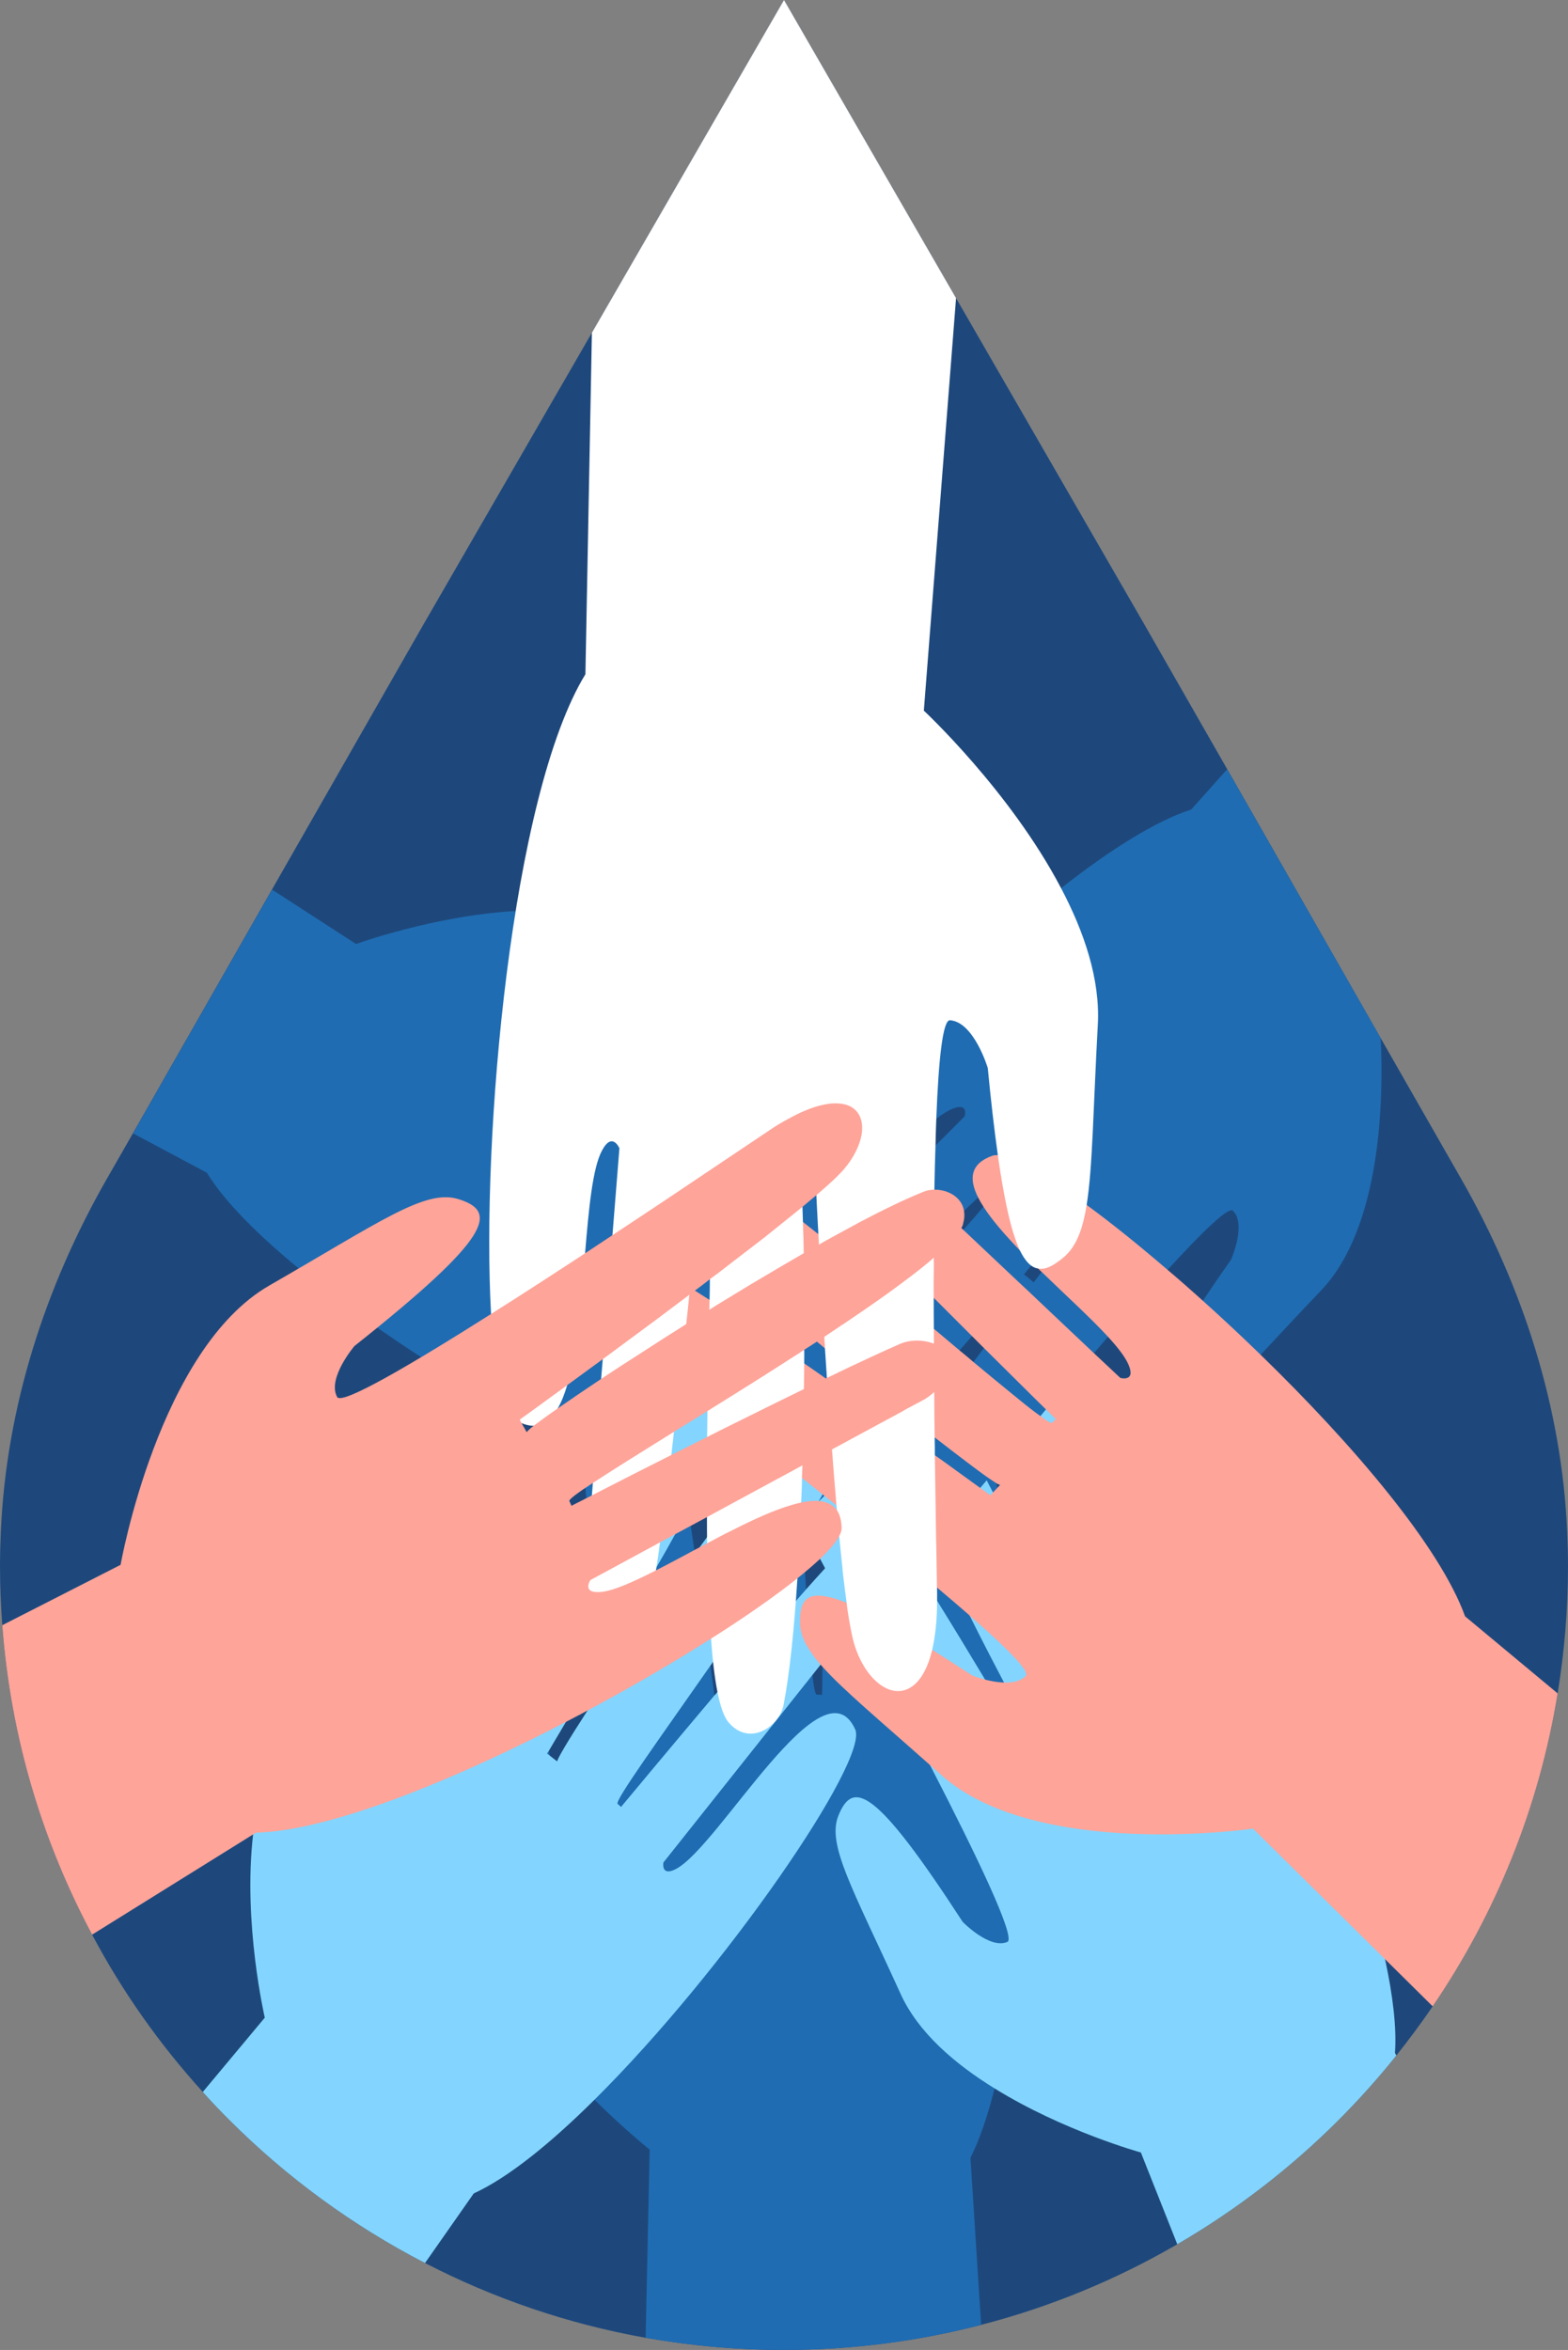 <?xml version="1.0" encoding="UTF-8"?>
<svg id="Layer_2" data-name="Layer 2" xmlns="http://www.w3.org/2000/svg" viewBox="0 0 96.88 145.2">
  <rect x="0" y="0" width="96.88" height="145.2" fill="#808080" stroke="none"/>
  <g id="Layer_2-2" data-name="Layer 2">
    <path d="M96.88,96.76c0,2.68-.22,5.31-.64,7.87h0c-1.15,7.09-3.84,13.64-7.72,19.34-.71,1.04-1.46,2.05-2.24,3.03-1.12,1.4-2.32,2.74-3.59,4.01-2.96,2.96-6.31,5.54-9.95,7.66-3.75,2.18-7.82,3.87-12.12,4.98-3.89,1.01-7.97,1.55-12.18,1.55-2.92,0-5.77-.26-8.55-.75-4.83-.86-9.41-2.44-13.63-4.62-4.47-2.31-8.54-5.29-12.07-8.82-.57-.57-1.13-1.15-1.66-1.75-2.67-2.94-4.97-6.2-6.84-9.72-3.09-5.78-5.04-12.25-5.55-19.12-.09-1.21-.14-2.43-.14-3.66,0-.7.02-1.4.05-2.1.33-7.68,2.73-15.14,6.55-21.82l1.61-2.81,8.59-15.06,9.4-16.45,10.37-17.96L48.44,0l10.63,18.42,11.6,20.1,5.15,9h0s9.49,16.63,9.49,16.63h0s4.97,8.69,4.97,8.69c3.82,6.68,6.22,14.14,6.55,21.82.03.7.05,1.4.05,2.1Z" style="fill: #1e487c;"/>
    <path d="M63.2,107.7c.03,1.51.03,3.05,0,4.59-.11,6.08-.64,12.22-1.75,16.75-.42,1.68-.91,3.14-1.49,4.29l.66,10.32c-3.89,1.01-7.97,1.55-12.18,1.55-2.92,0-5.77-.26-8.55-.75l.25-11.63s-1.49-1.18-3.41-3.08c-3.36-3.35-8.04-8.93-8.19-14.3-.07-2.29-.15-4.23-.21-5.87-.05-1.43-.07-2.63-.05-3.63.05-2.1.34-3.38,1.12-4.17.77-.78,1.44-1.08,2.09-.48.7.65,1.39,2.4,2.17,5.77.08.35.16.73.25,1.12.02.1.04.2.06.3.24,1.14.49,2.44.75,3.9,0,0,1.02,2.6,2.42,2.6.57,0,.48-4.26.12-9.81-.02-.28-.04-.57-.06-.86-.04-.48-.07-.97-.11-1.47h0c-.07-.96-.14-1.94-.22-2.93-.05-.51-.09-1.02-.13-1.54-.03-.28-.05-.56-.08-.84-.08-1.02-.17-2.03-.26-3.03-.02-.18-.03-.36-.05-.54h0c-.04-.48-.08-.94-.12-1.39-.03-.22-.05-.43-.06-.64-.08-.79-.15-1.57-.22-2.32-.12-1.19-.23-2.33-.33-3.37-.03-.34-.07-.67-.1-.99-.04-.41-.08-.8-.12-1.17-.01-.19-.03-.37-.05-.54-.05-.54-.1-1.04-.15-1.48-.01-.15-.03-.29-.04-.42-.15-1.52-.11-2.7.07-3.6.2-1.03.58-1.67,1.04-2,.48-.34,1.05-.34,1.6-.05.08.04.17.09.25.15.56.37,1.09,1.02,1.48,1.87.05.11.1.23.15.35.1.25.21.6.32,1.03.08.29.16.63.24,1,.08.35.16.74.25,1.15.08.4.17.84.25,1.29.12.6.23,1.24.35,1.92.07.35.13.72.19,1.09.03.17.06.35.09.53.07.41.14.83.21,1.25.02.1.03.21.05.31.02.15.05.31.08.46.06.42.13.84.19,1.26.14.88.28,1.77.41,2.66.05.33.1.67.16,1.01.04.32.09.64.14.96.07.51.15,1.01.22,1.5.01.08.02.16.03.23.29,2.02.55,3.89.76,5.39.07.56.14,1.06.2,1.51h0c.12.87.21,1.51.25,1.85.03.2.04.3.04.3h.94s-.14-.44-.24-1.16c-.07-.53-.15-1.22-.24-2.05-.04-.31-.07-.64-.11-.99-.16-1.6-.33-3.55-.49-5.69-.02-.2-.04-.4-.05-.6-.03-.32-.05-.64-.07-.96-.03-.38-.06-.76-.09-1.14-.02-.47-.06-.94-.09-1.42-.02-.35-.04-.7-.06-1.04v-.04c-.02-.28-.03-.56-.05-.83,0-.1-.01-.21-.01-.31-.03-.51-.06-1.02-.08-1.53-.01-.04-.01-.09-.01-.13-.01-.2-.02-.41-.03-.61-.02-.55-.05-1.11-.06-1.65-.04-.86-.06-1.71-.08-2.53-.01-.39-.01-.77-.02-1.14v-.12c-.01-.38-.01-.76-.01-1.12v-.55c0-1.01.02-1.95.06-2.81.01-.24.02-.48.04-.71.01-.29.03-.57.05-.84.02-.24.05-.46.07-.68.03-.29.15-.59.32-.86.4-.62,1.12-1.08,1.87-.92h.01c.3.06.61.22.9.51.08.08.16.18.23.31h.01c.13.23.26.52.38.87.17.47.32,1.06.46,1.74.06.26.12.54.18.84,0,.04.01.09.02.14.07.4.14.82.2,1.26.01.01.01.02.01.03.09.58.17,1.18.25,1.82.05.35.09.72.13,1.09.09.76.17,1.56.25,2.37.01.12.02.25.03.37.01.02.01.03.01.05.02.24.04.47.06.71.04.44.08.89.12,1.35v.07c.05.59.1,1.19.14,1.79.01.07.02.13.02.2.03.37.06.74.08,1.11.04.47.07.95.1,1.42,0,.01.01.03.01.05.01.15.02.29.03.44.03.57.07,1.13.11,1.68,0,.07,0,.15,0,.22.02.24.03.47.04.7.02.18.03.35.04.52,0,.05,0,.1.01.15.06.94.11,1.84.16,2.69.03.37.05.72.07,1.07.01.2.02.4.04.59.07,1.23.15,2.33.22,3.23-.01,0,0,0,0,0,.05.57.09,1.06.13,1.46.09.78.18,1.23.27,1.23.15,0,.26.01.33.01.01-.28.02-.88.03-1.73.01-.1.01-.2.01-.31.03-1.07.06-2.48.1-4.07.01-.55.03-1.13.04-1.72,0-.3.02-.61.03-.92.03-1,.06-2.05.09-3.12,0-.1,0-.21.01-.31v-.3c0-.14,0-.28.02-.42v-.04c.02-.71.05-1.42.07-2.12v-.06c.03-.62.05-1.24.07-1.85.01-.04.01-.08.01-.12.01-.16.01-.32.02-.48.02-.6.05-1.18.07-1.75.01-.02.01-.03.01-.04v-.13c.01-.08.01-.17.02-.25.02-.43.04-.85.06-1.26.03-.49.05-.96.08-1.41,0-.04,0-.09,0-.13.04-.57.07-1.09.11-1.57.01-.14.03-.28.07-.42.11-.48.35-.92.64-1.27.22-.26.48-.48.73-.63.45-.28.91-.35,1.21-.13.32.23.58.52.79.85.1.17.19.34.26.53.1.22.17.46.22.7.01.03.01.07.02.11v.04c.04.2.06.42.06.63v2.94s.01,3.28.01,3.28v.23s0,3.37,0,3.37v1.04s.01.35.01.35v4.02s.01,1.31.01,1.31v3.21s.02,3.69.02,3.69v1.5s.11.22.29.32c.2.11.46.07.72-.53.24-.55.36-1.45.43-2.56.02-.47.04-.98.04-1.52.03-1.2.02-2.53.03-3.86v-.29c0-.53,0-1.06.03-1.58.01-.49.03-.97.07-1.44.07-1.2.2-2.29.45-3.15.12-.43.27-.8.46-1.1.15-.27.34-.48.57-.62.29-.19.64-.26,1.06-.17.21.05.45.13.7.26.28.15.55.58.8,1.26.07.2.14.42.21.67h.01c.01.07.03.14.06.21.12.46.24.98.35,1.56.47,2.35.83,5.64,1.03,9.37.02.31.03.63.05.96.03.76.06,1.54.09,2.33,0,.53.02,1.07.03,1.61Z" style="fill: #1f6cb2;"/>
    <path d="M86.28,127c-1.12,1.4-2.32,2.74-3.59,4.01-2.96,2.96-6.31,5.54-9.95,7.66l-2.25-5.67s-4.78-1.32-9.04-3.96c-2.45-1.51-4.73-3.46-5.81-5.85-2.97-6.53-4.56-9.21-3.84-11,.9-2.24,2.3-1.72,7.68,6.56,0,0,1.66,1.71,2.76,1.24.55-.24-1.86-5.27-4.78-10.93-.48-.91-.96-1.84-1.45-2.77-.1-.18-.19-.37-.29-.55-.23-.44-.46-.88-.69-1.32h-.01c-.77-1.45-1.53-2.87-2.23-4.18-.15-.27-.29-.53-.43-.78-.09-.18-.18-.35-.27-.52-.4-.73-.77-1.41-1.11-2.04-.11-.2-.21-.39-.31-.58-.39-.71-.73-1.33-1-1.83-.02-.04-.04-.08-.06-.11-.02-.03-.03-.06-.04-.08-.01-.01,0-.01,0-.01-.05-.08-.09-.15-.12-.22-.03-.05-.05-.1-.08-.15-.16-.33-.3-.65-.42-.94-.28-.72-.44-1.33-.49-1.83-.03-.26-.03-.5.01-.7,0-.08.01-.16.04-.23.1-.49.36-.81.72-.96.12-.05.25-.09.39-.1.46-.05,1.02.11,1.58.45.02.01.04.02.05.03.06.03.12.07.17.11.18.12.36.26.53.41h0c.08.08.16.16.24.24.1.11.22.25.36.41.37.46.85,1.12,1.4,1.94.11.15.21.31.32.47.44.65.92,1.39,1.42,2.17.28.44.57.89.86,1.36.1.15.19.29.28.44,0,0,0,.01.01.01.13.21.25.41.39.62h0c.22.37.45.73.67,1.09,1.02,1.64,2.04,3.33,2.96,4.86.91,1.5,1.72,2.87,2.34,3.92.01.01,0,.01,0,.01.8,1.34,1.29,2.18,1.29,2.18l.73-.32c-.11,0-.91-1.37-2.05-3.47-.35-.65-.74-1.37-1.14-2.14-.67-1.27-1.4-2.68-2.13-4.15,0,0-.01,0-.01-.01-.68-1.36-1.37-2.77-2.04-4.16h0c-.04-.1-.08-.18-.12-.26-.13-.29-.27-.57-.4-.85h0c-.59-1.27-1.15-2.51-1.65-3.67-.06-.13-.11-.26-.16-.38-.29-.68-.56-1.34-.8-1.95-.08-.22-.16-.42-.23-.63-.06-.14-.11-.28-.16-.41-.09-.27-.18-.52-.26-.77-.08-.23-.15-.45-.21-.66-.03-.12-.05-.24-.05-.38-.05-.93.67-2.04,1.86-1.7.07.01.14.03.21.06.4.16.92.7,1.53,1.53.1.13.2.28.31.43,0,.01.01.01.01.02.16.23.32.47.49.73.47.72.96,1.55,1.48,2.45.06.09.11.19.16.28h0c.29.53.59,1.08.91,1.64.06.12.12.24.19.35h0c.13.25.25.49.38.73.21.4.43.81.65,1.22v.02c3.45,6.61,6.97,14.24,7.3,14.11.13-.05.22-.08.28-.09-.49-1.23-4.8-12.02-6.85-17.89-.02-.05-.03-.1-.05-.15-.15-.42-.28-.81-.4-1.17-.19-.57-.14-1.18.04-1.68.06-.16.13-.31.2-.44.15-.26.34-.46.53-.58.17-.1.34-.14.5-.1.64.15,1.18.55,1.57,1.07.18.22.32.47.43.73l8.29,19.54s.71.58.72-.49c.04-3.02-7.15-14.22-2.28-13.84,2.3.17,10.89,17.44,13.31,28.62.48,2.23.72,4.22.61,5.78l.08.15Z" style="fill: #83d5ff;"/>
    <path d="M81.62,79.74c-1.5,1.57-2.72,2.89-3.73,3.97-2.37,2.49-3.7,3.7-5.05,3.7-2.13,0-2.41-1.17,1.48-7.04.51-.76,1.09-1.61,1.74-2.54,0,0,.97-2.17.12-3.02-.27-.27-1.86,1.27-4.04,3.65-1.11,1.21-2.37,2.63-3.68,4.14-.29.33-.58.67-.87,1.01-.82.95-1.65,1.93-2.47,2.9-.17.2-.33.39-.5.58-.11.14-.23.28-.34.41-.54.65-1.08,1.29-1.6,1.91-.56.66-1.09,1.31-1.6,1.92-.04.04-.08.09-.11.13-.14.16-.27.32-.41.48-1.05,1.27-1.98,2.4-2.72,3.29h0s-.07.1-.11.14c-.18.22-.35.43-.51.62-.23.28-.45.53-.67.76-.04.04-.07.08-.11.12-2.47,2.57-4.05,2.1-4.33.61h0s0-.06-.01-.08c-.01-.09-.02-.18-.03-.27,0-.03-.01-.05-.01-.08v-.08c0-.54.14-1.16.42-1.79.12-.26.32-.62.59-1.06.23-.4.53-.86.88-1.37.45-.68.98-1.45,1.57-2.28.32-.46.67-.94,1.02-1.43.18-.24.35-.49.54-.74.21-.29.43-.59.65-.89.16-.22.33-.45.49-.67.64-.87,1.28-1.74,1.92-2.58.22-.29.44-.58.65-.86.98-1.3,1.91-2.53,2.7-3.57.31-.41.61-.79.87-1.14.06-.07.11-.14.16-.21h.01c.88-1.16,1.44-1.88,1.44-1.88l-.58-.56c.04.07-.56.87-1.57,2.12-.03.04-.07.09-.11.14-.24.3-.52.63-.8.99-.82.98-1.8,2.14-2.86,3.37-.25.29-.51.59-.77.88-.17.2-.34.39-.51.59-.35.39-.7.79-1.06,1.19-.1.11-.2.23-.3.34-.43.48-.86.97-1.31,1.45-.08.1-.17.2-.26.3-.23.25-.46.5-.69.75-.14.15-.29.31-.43.46-.73.79-1.46,1.56-2.17,2.29-.33.34-.65.66-.97.98h0c-.22.22-.43.43-.64.63-.11.12-.22.22-.33.33-.4.39-.78.75-1.15,1.09-.03.03-.06.06-.09.08-.56.51-1.08.96-1.55,1.33-.76.61-2.3.52-2.57-.7-.03-.12-.05-.26-.05-.41,0-.35.21-.88.58-1.54.43-.76,1.09-1.71,1.89-2.77.59-.79,1.26-1.63,1.98-2.52.47-.57.96-1.16,1.47-1.75.05-.07.11-.14.17-.21.15-.17.29-.35.45-.52.14-.17.28-.34.43-.51,1.15-1.33,2.33-2.67,3.45-3.94.36-.41.72-.81,1.06-1.2.35-.39.69-.77,1.02-1.13.66-.75,1.28-1.44,1.82-2.06.48-.53.9-1.01,1.24-1.43.6-.69,1.01-1.2,1.16-1.46.07-.1.09-.17.07-.19-.05-.05-.09-.09-.12-.13-.03-.04-.05-.07-.07-.09-.19.18-.68.64-1.37,1.3-.26.25-.55.52-.86.82-.21.2-.42.4-.65.62-.38.36-.79.74-1.22,1.15-.58.55-1.21,1.14-1.86,1.75-.41.39-.84.78-1.27,1.18-.84.79-1.69,1.58-2.53,2.35-.37.34-.74.68-1.1,1.01-.08.08-.16.15-.24.22-.35.31-.68.62-1.01.91-.05.05-.1.1-.15.14-1.07.96-2.04,1.82-2.83,2.49-.82.71-2.05.72-2.67.36h0s0-.01-.01-.01c-.08-.06-.16-.13-.24-.19h0s-.05-.06-.07-.09h0c-.04-.07-.07-.14-.08-.21-.05-.39-.02-.78.11-1.16v-.02c.15-.5.44-.97.81-1.34l1.92-1.91,1.39-1.39,1.81-1.8.98-.98.87-.86,4.41-4.41,1.86-1.84h0s1.8-1.8,1.8-1.8c0,0,.27-.87-.73-.48-.29.11-.64.33-1.02.63-.81.62-1.8,1.58-2.85,2.61-.93.92-1.91,1.91-2.87,2.77-.55.5-1.08.95-1.59,1.32h0c-.1.08-.19.14-.27.2-.22.15-.43.29-.63.4-1.03.59-1.88.73-2.41.04-.14-.17-.26-.4-.35-.69-.11-.35.12-1,.62-1.88.4-.71.98-1.57,1.71-2.54.64-.86,1.4-1.8,2.24-2.79h.01c.1-.13.22-.26.33-.39,3.7-4.3,8.93-9.51,13.77-13.3,2.98-2.34,5.81-4.14,8.04-4.86l2.22-2.49,9.49,16.62h0c.17,3.64.07,11.64-3.69,15.59Z" style="fill: #1f6cb2;"/>
    <path d="M40.3,73.67l-.41.69s.24.05.6.2c.34.14.82.36,1.41.63h.01c.34.17.72.35,1.13.55.13.06.26.12.39.19.16.07.32.15.48.23.69.34,1.45.72,2.26,1.13.63.32,1.29.66,1.96,1h0s.03.02.04.02c.44.24.89.47,1.35.72.05.02.11.05.16.08.36.18.72.38,1.08.56.32.18.64.36.97.53.44.24.88.48,1.32.72.07.04.14.08.21.11.4.23.8.45,1.2.67.4.23.81.46,1.2.69.27.14.53.3.79.45.43.24.84.49,1.25.73.33.19.65.39.96.58.03,0,.06.03.09.05.32.2.63.39.93.58,1.01.64,1.91,1.24,2.64,1.78.16.12.32.24.46.35.44.34.72,1,.67,1.59-.04.43-.26.84-.72,1.06-.08.05-.17.09-.27.12-.04.02-.09.03-.14.04-.48.12-1.41-.09-2.62-.53-.59-.21-1.25-.47-1.96-.78-.18-.08-.37-.16-.56-.25-.19-.07-.38-.16-.58-.25-.3-.14-.6-.28-.92-.43-.07-.03-.15-.07-.23-.11-.45-.21-.91-.43-1.38-.66-.88-.42-1.78-.88-2.69-1.34-.03-.02-.05-.03-.07-.04-.07-.04-.14-.07-.2-.1,0-.01-.01-.01-.01-.01-.02,0-.03-.02-.05-.03-.02,0-.03-.01-.04-.02-.44-.22-.88-.45-1.32-.68-.11-.05-.22-.11-.34-.17h-.01c-.18-.1-.35-.19-.53-.29-.02,0-.03,0-.05-.02-.94-.5-1.87-.99-2.77-1.47-.76-.4-1.49-.79-2.18-1.16-.13-.07-.25-.14-.37-.2-.03-.02-.07-.04-.1-.06-.28-.15-.55-.29-.82-.43-.16-.09-.32-.18-.48-.26-.73-.39-1.4-.74-1.97-1.04-1.39-.71-2.26-1.12-2.33-1.02-.02.04-.05.07-.07.1-.04.07-.08.12-.1.15.03.01.06.03.09.05.4.26,1.36.88,2.65,1.72.3.19.62.4.96.62.36.24.74.48,1.14.74.01.01.03.02.05.03.29.19.59.39.9.59h0c.14.1.29.19.43.29.41.26.83.54,1.26.82.73.48,1.48.98,2.23,1.47.26.17.51.34.77.51.32.22.63.43.94.63.02.02.04.03.06.04.21.14.41.28.61.41.14.09.27.18.4.27.17.12.34.23.5.35h.01c.23.15.46.31.69.47,0,0,.01,0,.02.01.38.26.75.52,1.11.76h0c.17.12.34.24.5.35.34.24.67.47.97.69.28.2.55.39.8.57.28.2.5.46.66.74.22.36.34.77.37,1.14v.37c-.04.37-.18.67-.44.77-.32.13-.64.19-.98.19-.2,0-.39-.02-.59-.06-.38-.07-.76-.23-1.1-.44l-.97-.6-.22-.13-.26-.16h-.02s-1.54-.96-1.54-.96l-.23-.14-.05-.03-.78-.48-.77-.47h0l-.72-.45s-.02-.01-.03-.02l-1.91-1.16h-.01s-1.35-.84-1.35-.84l-.07-.04-.11-.07-1.62-.99-.18-.12-.38-.22h0s-2.66-1.64-2.66-1.64l-.95-.58-.45-.28-1.62-.99-.47-.29-.72-.44s-.91-.06-.3.82c.23.33.63.7,1.17,1.1.04.03.08.06.13.1.34.25.73.51,1.15.79.18.11.36.23.55.35.1.07.21.13.31.2,1.08.67,2.27,1.39,3.37,2.11.27.17.54.35.79.53.03.01.05.03.08.05.2.13.39.27.57.4.4.29.77.58,1.1.86.08.07.16.14.23.2h0s.04.04.06.06c.25.23.47.46.65.68.78.96.88,1.83-.26,2.52-.07.04-.15.07-.25.08-.05.02-.1.02-.16.02-.18.01-.41,0-.66-.05-.19-.03-.4-.07-.63-.13-.34-.09-.74-.21-1.16-.36-.63-.22-1.34-.51-2.12-.84h-.01c-.22-.1-.44-.2-.67-.31-.1-.04-.2-.09-.29-.13-.44-.21-.9-.42-1.37-.66-.27-.12-.54-.26-.81-.4-.92-.46-1.89-.97-2.88-1.52-.01,0-.03,0-.04-.02-.26-.14-.53-.29-.79-.44-.31-.18-.62-.35-.94-.53-1.74-1-3.53-2.1-5.29-3.24-.92-.6-1.82-1.21-2.71-1.82-1.73-1.21-3.37-2.44-4.85-3.66-2.54-2.09-4.59-4.14-5.68-5.92l-4.56-2.43,8.59-15.06,5.19,3.36s4.8-1.75,9.87-2.04c2.81-.16,5.7.13,7.91,1.41,6.21,3.59,9.07,4.85,9.52,6.73.57,2.34-.87,2.73-10.07-.89,0,0-2.34-.42-2.96.6-.32.52,4.71,3.28,10.48,6.24.77.39,1.55.79,2.33,1.18.18.09.36.18.54.27h0c.66.34,1.33.67,1.98,1,.52.26,1.03.51,1.53.76.42.21.83.41,1.24.61.23.12.46.23.69.34.94.47,1.83.9,2.66,1.3.17.09.35.18.51.26.26.13.52.25.76.37.03.01.06.03.08.04.8.39,1.51.73,2.08,1.01h.01s.1.06.15.08c.8.39,1.45.78,1.96,1.15.23.17.43.34.6.5.72.66,1.02,1.27,1,1.78-.04,1.08-1.46,1.69-3.24,1.37-.04-.01-.09-.02-.14-.03-.27-.06-.61-.15-1.02-.29-.4-.12-.85-.28-1.35-.46-.44-.16-.92-.34-1.42-.53-.62-.24-1.3-.51-2-.79-.03-.02-.07-.03-.11-.05-.07-.03-.14-.05-.21-.08h0c-.18-.08-.36-.15-.55-.23-.16-.07-.32-.13-.48-.2-.64-.26-1.3-.53-1.96-.81-.56-.24-1.13-.48-1.69-.72-.08-.03-.16-.06-.24-.1-.26-.11-.52-.22-.78-.33-.11-.05-.22-.09-.33-.15-.47-.19-.94-.4-1.4-.59-.31-.14-.61-.27-.91-.41-1.12-.48-2.18-.94-3.11-1.35-.15-.07-.29-.13-.43-.19-.12-.06-.24-.11-.35-.16-.78-.34-1.43-.63-1.91-.85-.28-.12-.49-.22-.65-.29-.18-.08-.27-.12-.27-.12Z" style="fill: #1f6cb2;"/>
    <path d="M54.2,98.46l-.09.11-.75.94-.57.73-.25.31-1.7,2.14-.14.17-.5.63-9.21,11.59s-.17.9.78.4c2.67-1.41,9.07-13.07,11.07-8.62.85,1.9-8.02,14.86-16.11,22.88-2.7,2.68-5.32,4.81-7.46,5.79l-3.01,4.3c-4.47-2.31-8.54-5.29-12.07-8.82-.57-.57-1.13-1.15-1.66-1.75l3.83-4.59s-1.36-5.85-.72-11.33c.28-2.37.94-4.67,2.24-6.4,4.32-5.73,5.91-8.41,7.83-8.63,2.4-.28,2.61,1.19-2.09,9.88,0,0-.71,2.27.23,3.01.34.27,2.12-2,4.43-5.26,1-1.4,2.1-3,3.21-4.65,1.66-2.45,3.36-5.03,4.86-7.33.04-.05.07-.1.11-.16.46-.7.9-1.38,1.32-2.02.22-.34.43-.67.64-.98.11-.18.23-.36.34-.53.58-.9,1.09-1.68,1.48-2.29.21-.33.42-.62.62-.89.2-.27.39-.51.58-.72.1-.11.2-.22.29-.31.08-.08.15-.15.22-.21.1-.1.2-.19.29-.26.44-.37.84-.59,1.2-.68.11-.04.22-.06.32-.06.06-.01.12-.01.18,0,.69.02,1.14.58,1.28,1.4.06.29.07.61.03.96-.02.21-.05.42-.11.64-.01.08-.03.16-.06.25t-.01.02s-.02.08-.03.12c-.12.37-.36.93-.7,1.63-.17.36-.37.75-.6,1.18,0,.05-.04.09-.07.14-.2.39-.42.81-.66,1.25-.15.29-.31.58-.47.88-.26.48-.53.97-.82,1.47-.37.67-.76,1.37-1.17,2.07,0,0,.01.01,0,.01-.04.07-.08.14-.12.21-.65,1.15-1.33,2.31-1.99,3.44-.46.8-.92,1.57-1.35,2.31h0c-.82,1.39-1.55,2.62-2.11,3.56h-.01c-.52.88-.9,1.51-1.06,1.79-.07.11-.11.17-.11.17l.17.13.46.36c-.05-.08.68-1.31,1.87-3.15.27-.43.58-.89.9-1.38,1.57-2.39,3.64-5.41,5.73-8.3.1-.14.2-.28.3-.41.16-.21.31-.42.46-.63.1-.13.2-.26.3-.4.42-.57.85-1.14,1.27-1.69.8-1.06,1.59-2.05,2.32-2.93.01-.02.03-.04.05-.06.01-.02.03-.04.05-.06.02-.03.04-.05.06-.08.51-.59.98-1.13,1.41-1.6.17-.18.33-.34.49-.5l.02-.02c.23-.23.56-.4.9-.47.22-.04.45-.05.67,0,.03,0,.05,0,.07,0,.54.11,1,.5,1.09,1.25t.01.02c.02.16,0,.37-.06.62-.08.31-.21.68-.39,1.11-.12.27-.27.57-.43.88-.12.24-.25.49-.39.75,0,.01-.01.02-.02.03-.08.16-.18.33-.28.51-.07.13-.15.27-.24.42-.01.01-.01.02-.02.04-.29.5-.62,1.04-.96,1.59-.01.02-.02.04-.03.06-.06.08-.11.17-.16.25-1.03,1.64-2.23,3.44-3.45,5.23-.44.65-.89,1.29-1.33,1.93-.2.28-.39.56-.59.84-.05.08-.1.15-.16.23-3.16,4.53-5.94,8.37-5.73,8.54.1.08.17.15.21.19.5-.6,2.97-3.57,5.77-6.89.07-.07.13-.14.19-.22.19-.21.37-.42.55-.64,1.45-1.7,2.95-3.45,4.29-4.97.22-.25.43-.49.64-.73.41-.46.8-.9,1.17-1.3.27-.3.53-.58.77-.84.06-.07.13-.13.2-.18.11-.1.23-.18.36-.25,1.02-.58,2.34-.42,2.51.21.24.91-.04,1.88-.62,2.62Z" style="fill: #83d5ff;"/>
    <g>
      <path d="M96.24,104.63h0c-1.15,7.09-3.84,13.64-7.72,19.34l-2.93-2.9-8.17-8.08s-7.9,1.15-14.22-.7c-1.91-.56-3.68-1.39-5.04-2.61-.24-.21-.47-.42-.7-.62-3.16-2.81-5.35-4.63-6.63-6.06h0s-.08-.1-.13-.14c-.25-.29-.46-.57-.63-.83,0,0-.01,0,0,0-.42-.6-.62-1.15-.64-1.71-.02-.71.08-1.24.42-1.52.24-.19.59-.26,1.09-.17.31.04.7.15,1.15.32.07.03.14.06.22.09.32.13.66.28,1.05.48.67.32,1.45.75,2.35,1.27.46.28.96.58,1.49.9.13.09.26.17.4.25.75.47,1.57,1,2.46,1.58,0,0,.33.14.8.26.35.09.76.17,1.17.18.38.02.76-.03,1.05-.19.12-.06.22-.13.3-.22.09-.1-.03-.35-.35-.74-.55-.66-1.66-1.72-3.13-2.99,0,0,0-.01-.01-.02-.61-.53-1.28-1.11-2-1.71-.21-.18-.43-.36-.66-.55l-.39-.33-.03-.03c-.13-.1-.25-.2-.37-.3-.24-.2-.49-.4-.74-.61-.85-.69-1.73-1.41-2.63-2.14-.46-.37-.92-.74-1.39-1.11-.19-.15-.38-.31-.57-.46-.05-.04-.11-.09-.17-.13-.03-.03-.07-.06-.11-.09-.43-.34-.85-.68-1.28-1.02-.06-.05-.12-.09-.18-.14-.13-.1-.25-.2-.38-.3h0c-.17-.14-.34-.28-.51-.41h0c-.26-.21-.53-.42-.79-.63h0c-.23-.19-.46-.37-.69-.55-.57-.44-1.13-.88-1.67-1.3-.06-.05-.12-.09-.17-.13h0c-.37-.29-.73-.57-1.08-.85,0,0-.01-.01-.02-.01h0c-.08-.07-.17-.13-.25-.21-.03,0-.05-.03-.07-.05-.08-.05-.15-.11-.22-.17-.44-.34-.86-.66-1.26-.97-.08-.06-.16-.13-.24-.19-.29-.23-.57-.44-.84-.65-.57-.44-1.08-.84-1.51-1.17-.06-.05-.12-.09-.18-.14-.25-.19-.48-.39-.7-.58-.55-.46-.99-.9-1.34-1.32h0c-1.72-2.05-1.15-3.38.29-3.66.53-.11,1.18-.07,1.88.13.2.06.4.13.6.21.52.21,1.37.69,2.44,1.35.1.06.2.12.3.18.12.08.25.16.39.25.16.1.33.21.51.32.15.1.31.2.47.31.68.43,1.41.92,2.17,1.43.74.49,1.51,1.01,2.29,1.55.09.07.19.13.29.2.16.11.32.22.48.33.05.04.1.07.15.11.44.3.88.6,1.32.92h.01s.02.01.03.02c.02.01.03.02.05.03.06.04.13.09.19.13.03.02.05.04.08.06,1.01.7,2.01,1.4,2.96,2.07.14.1.27.19.4.28.14.11.28.2.42.3.18.13.36.25.53.38.29.21.58.41.86.6.43.31.83.6,1.22.88.16.12.33.23.48.34,1.01.73,1.81,1.31,2.32,1.68.39.28.61.44.61.44l.18-.19.3-.32.12-.13s-.08-.02-.18-.07c0-.01-.01-.01-.01-.01-.12-.07-.28-.18-.5-.33-.09-.06-.19-.13-.3-.21h0c-.5-.36-1.17-.87-1.97-1.48-.34-.26-.69-.53-1.06-.82-.22-.17-.44-.35-.67-.52-.16-.13-.32-.26-.48-.39-.25-.19-.5-.4-.76-.6-.04-.03-.07-.06-.11-.09-.02,0-.04-.03-.06-.05-.6-.47-1.22-.98-1.86-1.5-.46-.37-.93-.76-1.41-1.16-.08-.06-.16-.12-.23-.19-.24-.19-.47-.39-.71-.59-.16-.13-.33-.27-.49-.41-.09-.07-.18-.15-.27-.23-.08-.06-.15-.12-.23-.19-.26-.21-.52-.43-.77-.65-.4-.34-.79-.67-1.18-1.01-.22-.19-.44-.38-.65-.57-.51-.43-1-.87-1.49-1.3-.46-.41-.91-.82-1.35-1.21-.39-.36-.76-.7-1.13-1.04h0c-.17-.16-.34-.32-.51-.48-.13-.13-.27-.26-.4-.38-.38-.37-.74-.72-1.08-1.06s-.64-.65-.93-.96c-.14-.15-.28-.31-.41-.45-.22-.24-.43-.47-.61-.69-.76-.9-.63-2.86,1.13-2.92.66-.02,1.9.61,3.48,1.65.37.24.76.51,1.17.8h.01c.36.26.74.53,1.13.81v.02c.21.14.41.29.62.44.49.37.99.75,1.51,1.14.2.16.4.32.6.47.22.17.44.35.66.52.1.08.19.16.29.23.16.13.33.26.49.39.16.13.32.26.48.38.52.42,1.04.85,1.57,1.27.49.41.98.81,1.47,1.21l.39.33c.13.1.27.21.4.32.08.07.16.14.24.2h0s.01.01.02.02c.71.59,1.41,1.17,2.08,1.73h0c.55.46,1.07.9,1.58,1.33.3.24.58.48.86.72.89.74,1.7,1.41,2.38,1.96.74.61,1.33,1.08,1.76,1.38.41.31.65.45.7.4.1-.1.18-.18.23-.23-.12-.11-.32-.31-.59-.58-.39-.38-.93-.91-1.57-1.55-.66-.65-1.42-1.41-2.26-2.24-.24-.24-.49-.49-.74-.74-.31-.31-.62-.62-.94-.94-.46-.46-.94-.94-1.42-1.42-.33-.34-.67-.68-1.01-1.02-.11-.12-.23-.24-.35-.36-.16-.16-.32-.33-.49-.49-.93-.95-1.86-1.9-2.74-2.8-.01-.02-.02-.03-.03-.04-.33-.34-.64-.67-.94-.98-.39-.4-.76-.79-1.11-1.16-.52-.55-.99-1.06-1.41-1.52-.08-.08-.15-.16-.22-.24-.07-.07-.13-.15-.18-.23-.5-.69-.61-1.58-.48-2.24h0c.1-.49.35-.85.69-.91.45-.08.9-.05,1.33.08.24.06.47.16.69.28h.01c.28.15.54.34.78.56l1.01.95,1.75,1.66.94.88,1.1,1.03.68.65,1.2,1.13.48.45.12.11,1.62,1.53,1.77,1.67.58.54,1.37,1.3,2.73,2.58,1.62,1.52s.97.27.51-.81c-.2-.47-.65-1.06-1.26-1.72-1.07-1.17-2.63-2.58-4.1-4.01-.08-.07-.15-.14-.22-.21-.11-.11-.22-.21-.32-.32-.27-.26-.54-.53-.8-.79h0c-.92-.96-1.73-1.88-2.26-2.71-.13-.2-.24-.39-.33-.57-.6-1.17-.48-2.11.88-2.59.09-.03.2-.04.34-.04.96.07,2.97,1.23,5.49,3.09,1.52,1.11,3.22,2.48,5,4.01.72.61,1.45,1.25,2.18,1.91,1.19,1.07,2.39,2.19,3.57,3.34,5.73,5.57,11.07,11.85,12.62,16.15l5.73,4.77Z" style="fill: #fea499;"/>
      <path d="M67.83,63.3c-.29,5.31-.32,8.84-.69,11.15-.25,1.57-.66,2.58-1.4,3.22-.44.37-.84.63-1.21.71-.14.02-.27.02-.39,0-.15-.02-.29-.08-.43-.18-.24-.18-.47-.48-.69-.93-.4-.83-.76-2.18-1.1-4.17-.02-.1-.04-.21-.05-.32,0-.04-.02-.09-.02-.14-.01-.02-.02-.05-.02-.07-.06-.38-.12-.78-.18-1.21-.21-1.5-.42-3.27-.62-5.37,0,0-.85-2.84-2.33-2.95-.45-.04-.71,2.42-.85,6.09-.02.52-.04,1.07-.05,1.65-.03.86-.05,1.78-.07,2.73,0,.26-.01.52-.01.79-.01.74-.02,1.5-.02,2.28v1.14c-.01.11-.01.22,0,.33-.01.71-.02,1.43-.01,2.15,0,.63,0,1.27.01,1.91v.91c0,.74.01,1.47.01,2.2.01.26.01.52.01.77v.03c.01.47.01.93.01,1.39,0,.48.02.95.02,1.41.01.37.01.74.01,1.1.03,1.96.06,3.76.08,5.31.01.14.01.27.01.4.02.93.03,1.75.04,2.45.01.13.01.25.01.37v.46c0,1.23-.12,2.22-.3,3.02-.5,2.12-1.56,2.8-2.58,2.49-.92-.29-1.81-1.36-2.26-2.9-.13-.45-.26-1.16-.4-2.06-.02-.14-.04-.28-.05-.43-.07-.48-.13-1-.2-1.56,0-.03,0-.05-.01-.07-.01-.12-.02-.23-.04-.35v-.08c-.07-.64-.14-1.34-.21-2.06-.05-.51-.1-1.05-.14-1.59-.01-.1-.02-.2-.03-.31-.03-.4-.07-.8-.1-1.21-.06-.67-.11-1.36-.16-2.05-.01-.07-.01-.13-.02-.19-.1-1.33-.19-2.68-.28-4,0-.12-.02-.23-.02-.34,0-.03-.01-.06-.01-.08-.04-.62-.08-1.22-.12-1.82,0-.15-.01-.3-.03-.45,0-.09,0-.18-.01-.27-.1-1.71-.2-3.31-.27-4.71-.02-.34-.04-.67-.06-.98-.01-.23-.02-.44-.04-.65,0-.15-.01-.29-.02-.43-.04-.81-.08-1.48-.1-1.97-.03-.61-.05-.95-.05-.95l-.99-.07c.06.03.12.66.18,1.74.01.28.02.59.03.93,0,.28.02.59.03.92.01.32.01.66.02,1.01.01.45.02.93.02,1.43.02,1.04.02,2.17.02,3.38,0,.38,0,.76-.01,1.15.01.2,0,.4,0,.6v.25c0,.52-.01,1.04-.02,1.58,0,.49-.01.98-.02,1.48-.01.61-.02,1.23-.03,1.85-.02.46-.03.92-.04,1.38-.01.26-.02.51-.03.77,0,.51-.03,1.02-.05,1.53-.01.34-.03.67-.04,1,0,.08-.01.16-.01.23-.05,1.18-.11,2.34-.18,3.45-.2,3.12-.48,5.9-.86,7.84-.26,1.31-2.09,2.59-3.39,1.07-.56-.64-.9-2.56-1.09-5.18-.14-1.72-.21-3.74-.24-5.89-.01-.53-.01-1.07-.01-1.62-.02-1.62,0-3.29.01-4.95.01-.53.01-1.07.02-1.6,0-.15.01-.31.01-.46v-.03c.01-.46.01-.92.03-1.37.02-1.53.05-3.01.07-4.39.01-.21.02-.42.02-.62.01-.44.02-.86.02-1.27.02-.69.03-1.34.04-1.94.03-2.65,0-4.36-.18-4.38-.17-.02-.28-.04-.36-.06-.04.45-.18,1.76-.37,3.59-.1.97-.22,2.1-.35,3.31-.01.15-.03.29-.05.44-.06.58-.12,1.19-.19,1.81-.13,1.15-.26,2.36-.4,3.58-.12,1.02-.23,2.05-.36,3.07-.05.48-.11.96-.16,1.43-.24,1.93-.47,3.78-.7,5.4-.08.61-.16,1.19-.25,1.72-.05.38-.11.74-.16,1.08-.29,1.8-2.27,3.01-3.01,2.36-.89-.77-1.27-1.97-1.18-3.14l.39-4.92.06-.77.51-6.42.1-1.22.19-2.45.29-3.66.12-1.56.43-5.37s-.44-1.05-1.07.13c-.59,1.09-.82,3.59-1.05,6.35h0c-.24,2.89-.48,6.05-1.11,8.17h0c-.17.57-.36,1.05-.59,1.44-.38.66-.86,1.05-1.47,1.06-.23,0-.47-.05-.74-.16-.16-.06-.32-.14-.49-.25-.73-.45-1.2-2.91-1.41-6.5-.61-10.85,1.24-32.03,5.83-39.53l.4-21.1L48.44,0l10.63,18.42-1.99,25.49s5.33,4.96,8.48,10.97c1.43,2.71,2.42,5.64,2.27,8.42Z" style="fill: #fff;"/>
      <path d="M59.51,75.62c-.02.08-.06.17-.11.26-.26.48-.86,1.1-1.7,1.83h0c-.4.35-.86.72-1.37,1.11-.42.32-.88.66-1.37,1.02-.89.64-1.88,1.32-2.92,2.02h-.01c-.36.25-.73.49-1.1.74-.16.1-.31.2-.46.3-.26.17-.52.34-.78.5h0c-.21.15-.42.28-.63.41-1.67,1.08-3.39,2.16-5.02,3.17h0c-.11.07-.22.14-.33.21-.71.44-1.41.87-2.07,1.28h0c-2.06,1.28-3.84,2.39-5.01,3.16-.96.62-1.5,1.03-1.45,1.12.06.13.1.22.13.29.21-.1.64-.33,1.26-.64,1.14-.59,2.89-1.48,4.91-2.5.71-.36,1.45-.73,2.21-1.11.53-.27,1.07-.54,1.62-.81,1.45-.72,2.94-1.46,4.36-2.15.46-.22.91-.44,1.35-.66.02-.01.05-.02.07-.03.22-.1.44-.21.65-.31,0,0,.01,0,.01-.01.22-.1.44-.2.65-.31,1.19-.56,2.27-1.06,3.16-1.45.71-.32,1.52-.27,2.14-.04.6.22,1.03.61,1.07,1.01,0,.04,0,.09-.01.13-.11.72-.49,1.37-1.03,1.85h-.01c-.22.21-.46.38-.72.52l-.9.48h-.01s-.36.21-.36.21l-1,.54-.24.13-3.09,1.67-.15.08-1.67.9-.6.33-.52.28-2.68,1.45-2.1,1.14-2.9,1.56-4.3,2.33s-.56.83.61.74c.78-.06,2.01-.61,3.44-1.34h0c.99-.5,2.07-1.1,3.16-1.67.52-.28,1.04-.56,1.56-.81,1.33-.68,2.62-1.26,3.7-1.57.19-.06.38-.1.55-.14.41-.09.78-.12,1.11-.09.48.04.86.22,1.1.57.18.26.28.63.29,1.11,0,.14-.05.3-.15.48-.19.38-.6.85-1.18,1.41-.39.36-.86.77-1.4,1.2-1.38,1.1-3.22,2.39-5.34,3.73-8.49,5.4-21.51,11.82-28.12,11.99l-10.12,6.3c-3.09-5.78-5.04-12.25-5.55-19.12l7.31-3.73s2.35-13.33,9.19-17.26c6.83-3.93,9.6-5.95,11.64-5.35,2.54.76,2.12,2.34-6.38,9.09,0,0-1.7,1.99-1.07,3.15.28.51,4.46-1.93,9.51-5.13,1.87-1.18,3.86-2.47,5.81-3.75h0c.57-.38,1.13-.75,1.69-1.12,1.08-.71,2.13-1.41,3.14-2.08,1.3-.87,2.52-1.69,3.59-2.41,1.14-.76,2.11-1.41,2.85-1.91.46-.32.9-.58,1.31-.8,0-.01,0,0,0,0,.78-.43,1.45-.7,2.02-.83.39-.1.73-.13,1.03-.11,1.14.05,1.62.86,1.46,1.9-.11.67-.48,1.44-1.1,2.17-.24.28-.62.65-1.13,1.1-.18.16-.37.33-.58.51-.27.22-.55.46-.86.72-.18.15-.37.3-.57.46-.55.45-1.15.92-1.78,1.43-.7.54-1.44,1.11-2.2,1.69-.38.3-.77.6-1.17.89-.3.24-.61.47-.92.7-.12.09-.23.18-.35.26h0c-1.29.98-2.59,1.95-3.82,2.85-.53.4-1.04.77-1.53,1.13-.8.59-1.54,1.13-2.2,1.61h0c-1.76,1.29-2.92,2.12-2.92,2.12l.12.22.31.55s.15-.18.43-.39c.33-.25.83-.62,1.47-1.06.73-.51,1.64-1.13,2.69-1.83.77-.51,1.61-1.06,2.51-1.63.87-.57,1.8-1.16,2.75-1.76.47-.29.94-.59,1.42-.88.16-.1.33-.21.49-.31.69-.42,1.38-.84,2.07-1.26,1.11-.66,2.21-1.31,3.28-1.93.32-.18.63-.36.94-.53.15-.09.3-.17.45-.26.65-.36,1.28-.7,1.89-1.03.06-.03.11-.06.16-.09,1.5-.79,2.85-1.44,3.94-1.88.02-.01.03-.01.05-.02.2-.08.41-.12.64-.12.81-.02,1.7.44,1.84,1.3.04.24.03.51-.06.81Z" style="fill: #fea499;"/>
    </g>
  </g>
</svg>